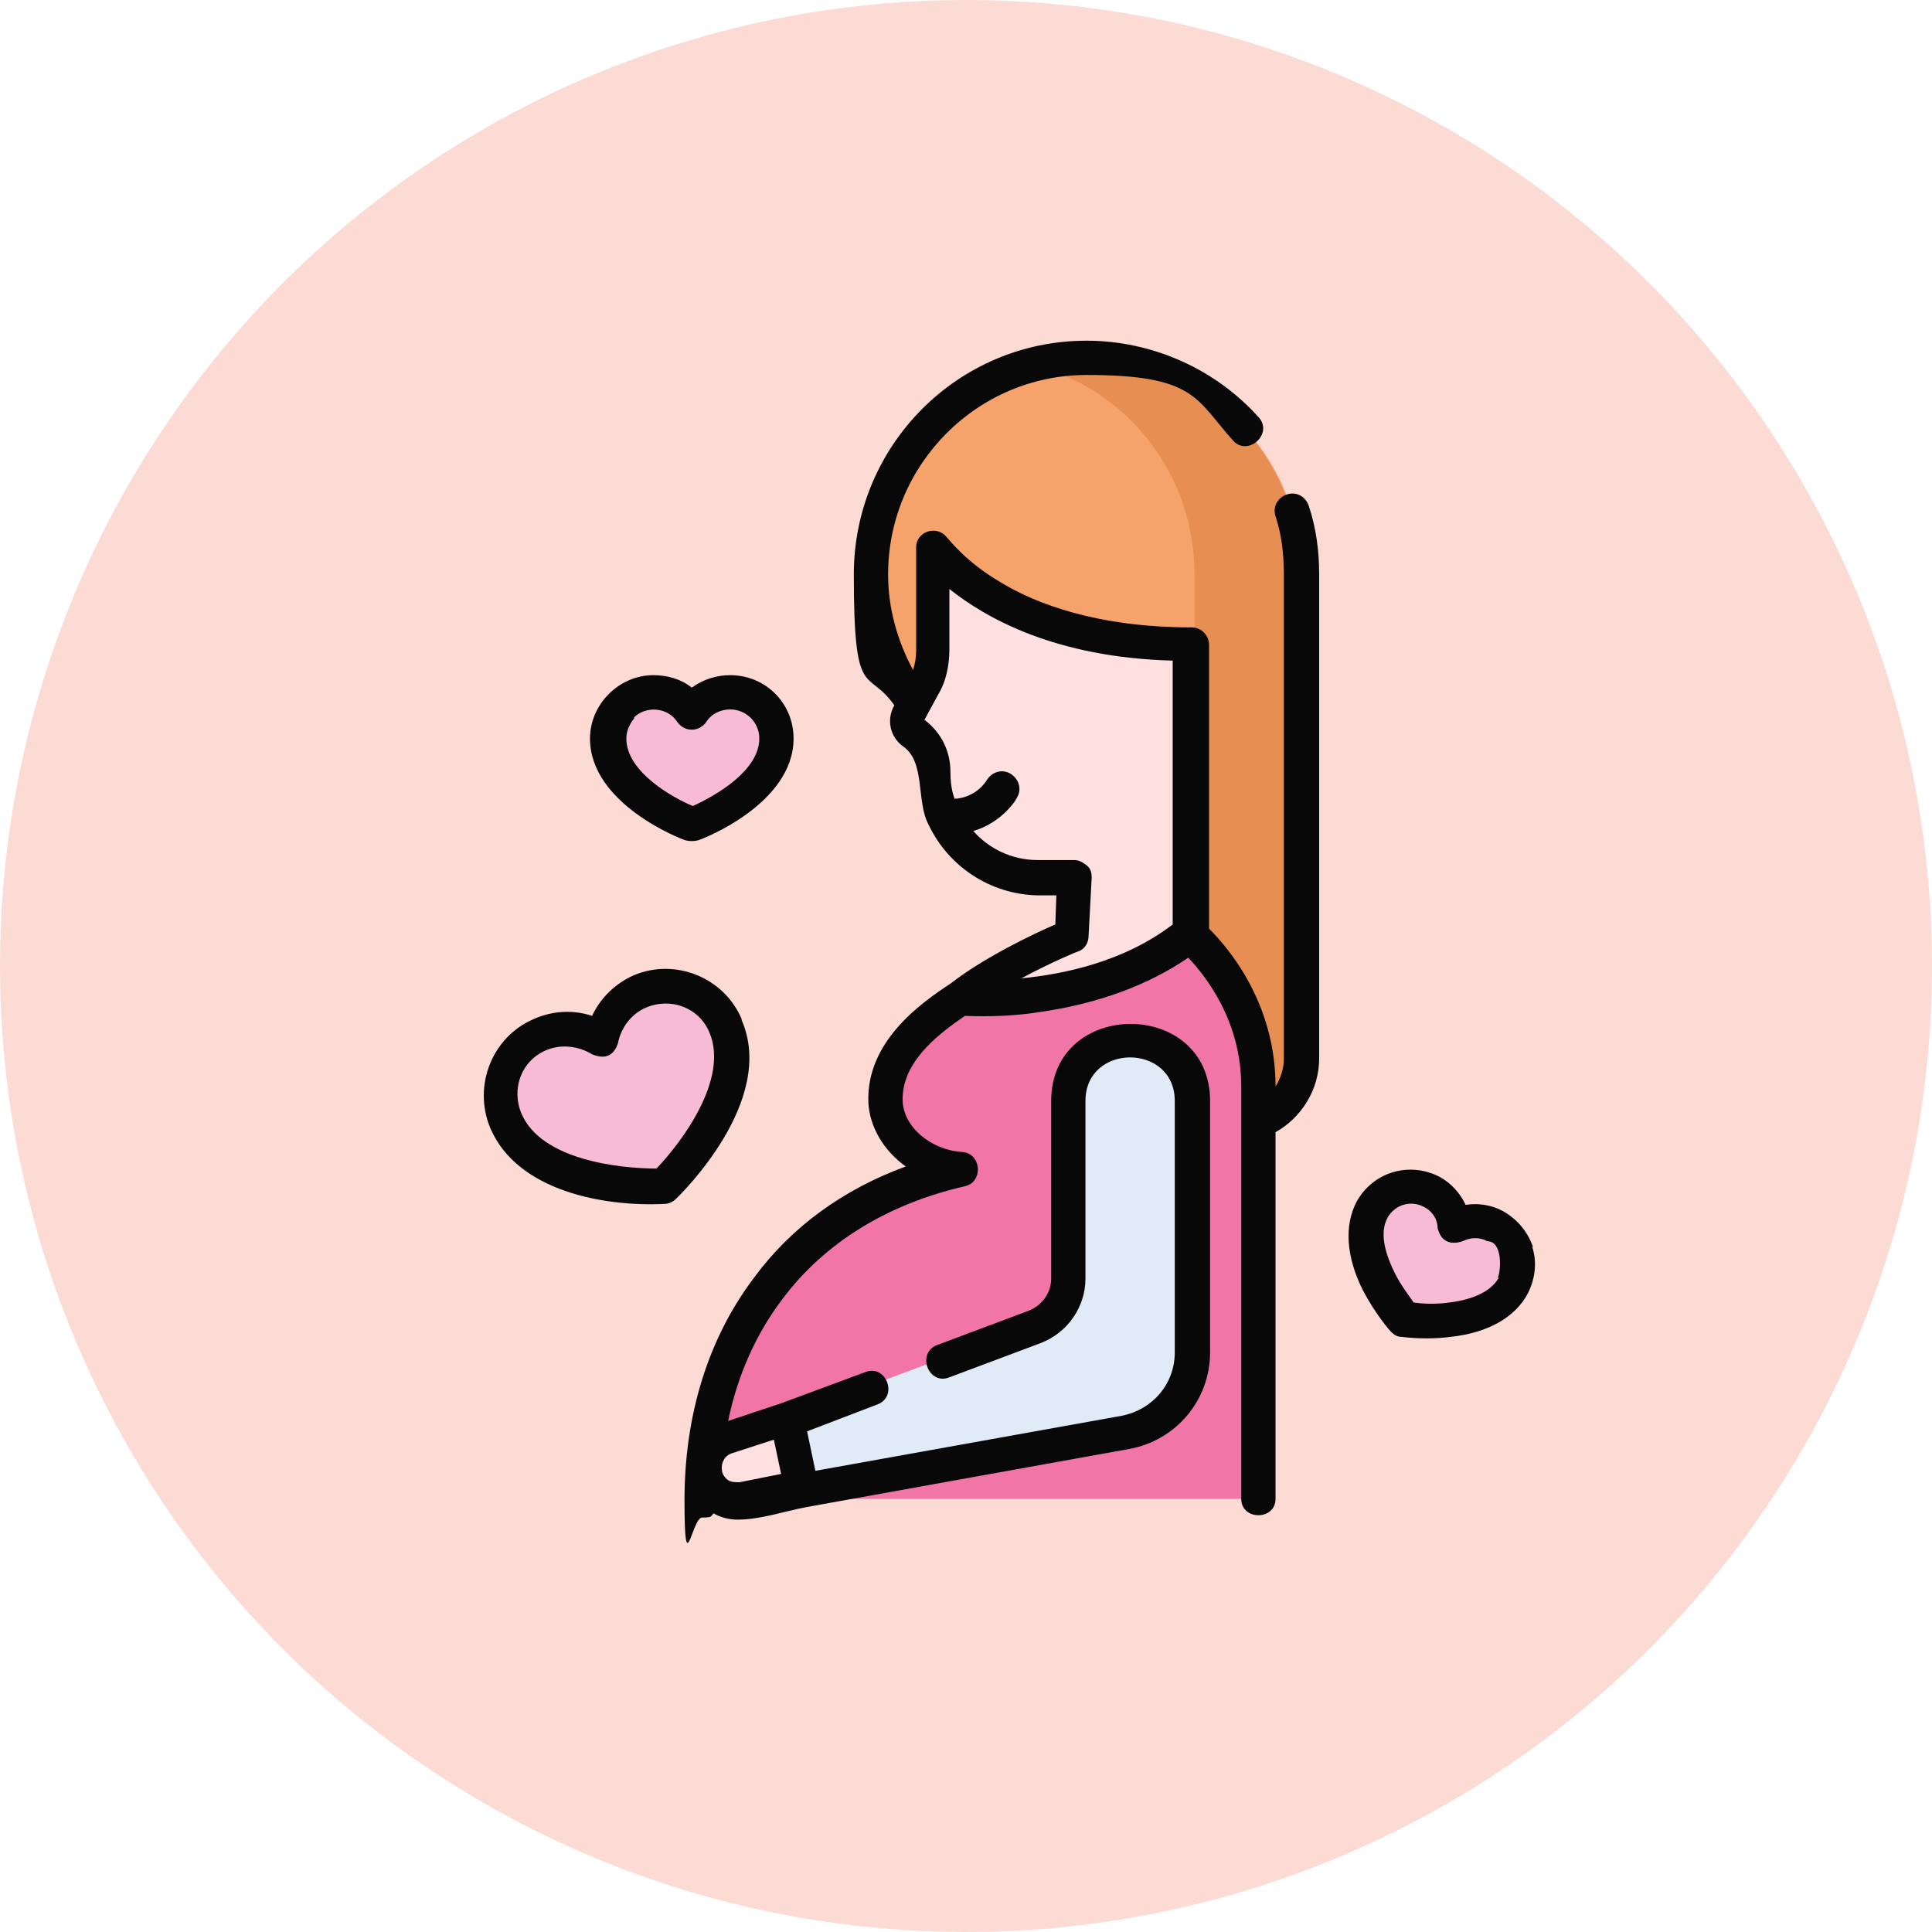 <?xml version="1.0" encoding="UTF-8"?>
<svg xmlns="http://www.w3.org/2000/svg" version="1.1" viewBox="0 0 186 186">
  <defs>
    <style>
      .cls-1 {
        fill: #f8bbd5;
      }

      .cls-2 {
        fill: #f5a26b;
      }

      .cls-3 {
        fill: #e1ebf7;
      }

      .cls-4 {
        fill: #fcdbd4;
      }

      .cls-5 {
        fill: #f175a6;
      }

      .cls-6 {
        fill: #e78e53;
      }

      .cls-7 {
        fill: #080808;
      }

      .cls-8 {
        fill: #fde0df;
      }
    </style>
  </defs>
  <!-- Generator: Adobe Illustrator 28.7.1, SVG Export Plug-In . SVG Version: 1.2.0 Build 142)  -->
  <g>
    <g id="Layer_1">
      <circle class="cls-4" cx="93" cy="93" r="93"/>
      <g>
        <g>
          <g>
            <path class="cls-1" d="M70.3,66.6c-1.5,0-2.9.8-3.7,2-.8-1.2-2.1-2-3.7-2-2.4,0-4.4,2-4.4,4.4,0,5.3,8.1,8.3,8.1,8.3,0,0,8.1-3,8.1-8.3,0-2.4-2-4.4-4.4-4.4h0Z"/>
            <path class="cls-1" d="M144,118c-1.3-.7-2.8-.6-4,0-.1-1.4-.9-2.6-2.2-3.3-2.1-1.1-4.6-.3-5.7,1.7-2.4,4.4,3.1,10.6,3.1,10.6,0,0,8.2,1.1,10.6-3.3,1.1-2.1.3-4.6-1.7-5.7h0Z"/>
            <path class="cls-1" d="M61.6,95.5c-2,.9-3.3,2.6-3.7,4.6-1.7-1.1-3.9-1.4-5.9-.5-3.2,1.4-4.7,5.1-3.3,8.3,3,6.9,15.2,6.3,15.2,6.3,0,0,8.9-8.5,6-15.4-1.4-3.2-5.1-4.7-8.3-3.3Z"/>
          </g>
          <g>
            <path class="cls-2" d="M121.1,107.9c2.4-.9,4.2-3.3,4.2-6v-46.6c0-11.5-9.3-20.8-20.7-20.8s-20.7,9.3-20.7,20.8,1.5,9,4.2,12.5l24.6,23,8.6,17.1Z"/>
            <path class="cls-6" d="M104.5,34.5c-1.8,0-3.5.2-5.1.6,9,2.3,15.6,10.4,15.6,20.2v40.5l6,12.1c2.4-.9,4.2-3.3,4.2-6v-46.6c0-11.5-9.3-20.8-20.7-20.8h0Z"/>
            <path class="cls-8" d="M114.7,89.9v-27.9c-18.5,0-24.9-9.3-24.9-9.3v9.9c0,1.3-.3,2.5-.9,3.6l-1.4,2.6c-.4.6-.2,1.4.4,1.8,1.2.9,2,2.3,2,3.8h0c0,5.6,4.5,10.1,10,10.2h3.5s0,0,0,0l-.3,5.6s-6.8,2.8-10.8,5.9l22.3,4.5v-10.5h0Z"/>
            <path class="cls-5" d="M121.1,144.3v-39.7c0-9.2-6.6-14.6-6.6-14.6-9,7.3-22.1,6.1-22.1,6.1-3.3,2.2-7.4,5.3-7.2,9.9.1,3.3,3.4,6.2,7.3,6.4-16.3,3.6-24.9,16.4-24.9,31.9h53.6Z"/>
            <g>
              <path class="cls-8" d="M77.1,143.3l-5.6,1.2c-1.7.4-3.4-.8-3.7-2.6-.3-1.5.6-3,2.1-3.5l5.8-1.9,5.1,2.4-3.6,4.4Z"/>
              <path class="cls-3" d="M99.5,127.5c1.9-.7,3.2-2.6,3.2-4.7v-17.1c0-3.3,2.7-6,6-6s6,2.7,6,6v24.2c0,3.8-2.7,7-6.4,7.7l-31.1,5.6-1.5-6.8,23.8-8.9Z"/>
            </g>
          </g>
        </g>
        <g>
          <path class="cls-7" d="M66,80.9c.4.1.8.1,1.2,0,.4-.1,9.2-3.5,9.2-9.8,0-3.4-2.7-6.1-6.1-6.1h0c-1.3,0-2.6.4-3.7,1.2-1-.8-2.3-1.2-3.7-1.2-3.3,0-6.1,2.8-6.1,6.1,0,6.3,8.8,9.7,9.2,9.8h0ZM61,69.1c1.2-1.2,3.3-1,4.2.4.7,1,2.1,1,2.8,0,.5-.8,1.4-1.2,2.3-1.2s0,0,0,0c1.5,0,2.8,1.2,2.8,2.8,0,3.1-4.2,5.5-6.4,6.5-1.7-.7-6.4-3.2-6.4-6.5,0-.7.3-1.4.8-2Z"/>
          <path class="cls-7" d="M147.6,120.1c-.5-1.5-1.5-2.7-2.9-3.5-1.1-.6-2.4-.8-3.6-.6-.5-1.1-1.4-2.1-2.5-2.7-2.9-1.5-6.4-.5-8,2.4-1.2,2.3-1,5.3.6,8.5,1.2,2.3,2.6,3.9,2.7,4,.3.3.6.5,1,.5,1.6.2,3.3.2,4.8,0,3.6-.4,6.2-1.9,7.4-4.2.7-1.4.9-3,.4-4.5h0ZM144.3,123c-.9,1.6-3.1,2.2-4.8,2.4-1.4.2-2.7.1-3.4,0-.4-.6-1.2-1.6-1.8-2.8-.8-1.6-1.6-3.8-.7-5.4.7-1.2,2.2-1.7,3.5-1,.8.4,1.3,1.2,1.3,2,.3,1.3,1.2,1.7,2.4,1.3.8-.4,1.7-.4,2.4,0,1.5,0,1.3,2.9,1,3.5h0Z"/>
          <path class="cls-7" d="M71.4,98.1c-1.7-4-6.4-5.9-10.4-4.2h0c-1.8.8-3.2,2.2-4,3.9-1.8-.6-3.8-.5-5.6.3-4,1.7-5.9,6.4-4.2,10.5,2.6,6.1,11,7.6,16.8,7.3.4,0,.8-.2,1.1-.5.4-.4,9.7-9.4,6.3-17.2h0ZM63.2,112.5c-3.5,0-11.1-.8-13-5.3-1-2.4,0-5.1,2.4-6.1,1.4-.6,3.1-.4,4.4.4,1.2.5,2.1.2,2.5-1.1.3-1.5,1.3-2.8,2.7-3.4,2.4-1,5.1,0,6.1,2.4,1.9,4.5-2.7,10.6-5.1,13.1h0Z"/>
          <path class="cls-7" d="M123.9,47.6c-.9.3-1.4,1.2-1.1,2.1.6,1.8.8,3.7.8,5.6v46.6c0,1-.3,1.9-.8,2.7h0c0-8.1-4.6-13.4-6.4-15.2v-27.3c0-.9-.7-1.7-1.7-1.7-9.1,0-15-2.3-18.3-4.3-3.6-2.1-5.1-4.3-5.2-4.3-.9-1.3-3-.7-3,.9v9.9c0,.7-.1,1.3-.3,1.9-1.5-2.8-2.4-5.9-2.4-9.2,0-10.6,8.6-19.2,19.1-19.2s10.5,2.3,14.1,6.3c1.4,1.6,3.9-.6,2.5-2.2-4.2-4.7-10.3-7.4-16.6-7.4-12.4,0-22.4,10.1-22.4,22.5s1.3,8.9,3.9,12.6h0c-.8,1.4-.4,3.1.9,4,2.1,1.5,1.2,5.3,2.4,7.5,1.9,4,5.9,6.7,10.5,6.8h1.8s-.1,2.8-.1,2.8c-2.1.9-6.9,3.2-10.1,5.7-2.9,1.9-8.1,5.6-7.9,11.4.1,2.4,1.5,4.7,3.6,6.2-6,2.2-11,5.8-14.6,10.7-4.4,5.8-6.7,13.2-6.7,21.4s.7,1.7,1.7,1.7.8-.1,1.1-.4c.7.4,1.5.6,2.3.6,2.2,0,4.5-.8,6.6-1.2l31.1-5.6c4.5-.8,7.8-4.7,7.8-9.3v-24.2c0-9.9-15.3-9.9-15.3,0v17.1c0,1.4-.9,2.6-2.2,3.1l-8.8,3.3c-2,.8-.8,3.9,1.2,3.1l8.8-3.3c2.6-1,4.3-3.5,4.3-6.2v-17.1c0-5.6,8.6-5.6,8.6,0v24.2c0,3-2.1,5.5-5.1,6.1l-29.5,5.3-.8-3.8,6.8-2.6c2-.8.8-3.9-1.2-3.1l-8.1,3-5.1,1.7c.9-4.4,2.7-8.4,5.2-11.7,4.1-5.5,10.2-9.2,17.6-10.9,1.8-.4,1.6-3.2-.3-3.3-3-.2-5.6-2.4-5.7-4.9-.1-3.5,2.9-6.1,6-8.2,2.5.1,5,0,7.4-.4,5.5-.8,10.3-2.6,14.1-5.2,1.7,1.8,5.1,6.1,5.1,12.4v39.7c0,2.1,3.3,2.1,3.3,0v-35.3c2.5-1.4,4.2-4.1,4.2-7.1v-46.6c0-2.3-.3-4.5-1-6.6-.3-.9-1.2-1.4-2.1-1.1h0ZM74.5,138.6l.7,3.3-4,.8c-.4,0-.8,0-1.1-.2-.3-.2-.6-.6-.6-1-.1-.7.3-1.4,1-1.6l4-1.3ZM98.3,94.2c2.8-1.5,5.4-2.6,5.5-2.6.6-.2,1-.8,1-1.5l.3-5.6c0-.5-.1-.9-.5-1.2s-.7-.5-1.2-.5h-3.5c-2.5,0-4.7-1.1-6.2-2.8,2.8-.8,4.2-3.1,4.2-3.2.5-.8.2-1.8-.6-2.3-.8-.5-1.8-.2-2.3.6-.1.2-1.1,1.7-3.1,1.8-.3-.8-.4-1.7-.4-2.6,0-2-.9-3.8-2.5-5l1.3-2.4c.8-1.3,1.1-2.9,1.1-4.4v-5.8c3.5,2.8,10.2,6.6,21.5,6.9v25.4c-4.7,3.6-10.5,4.8-14.7,5.2Z"/>
        </g>
      </g>
    </g>
  </g>
</svg>